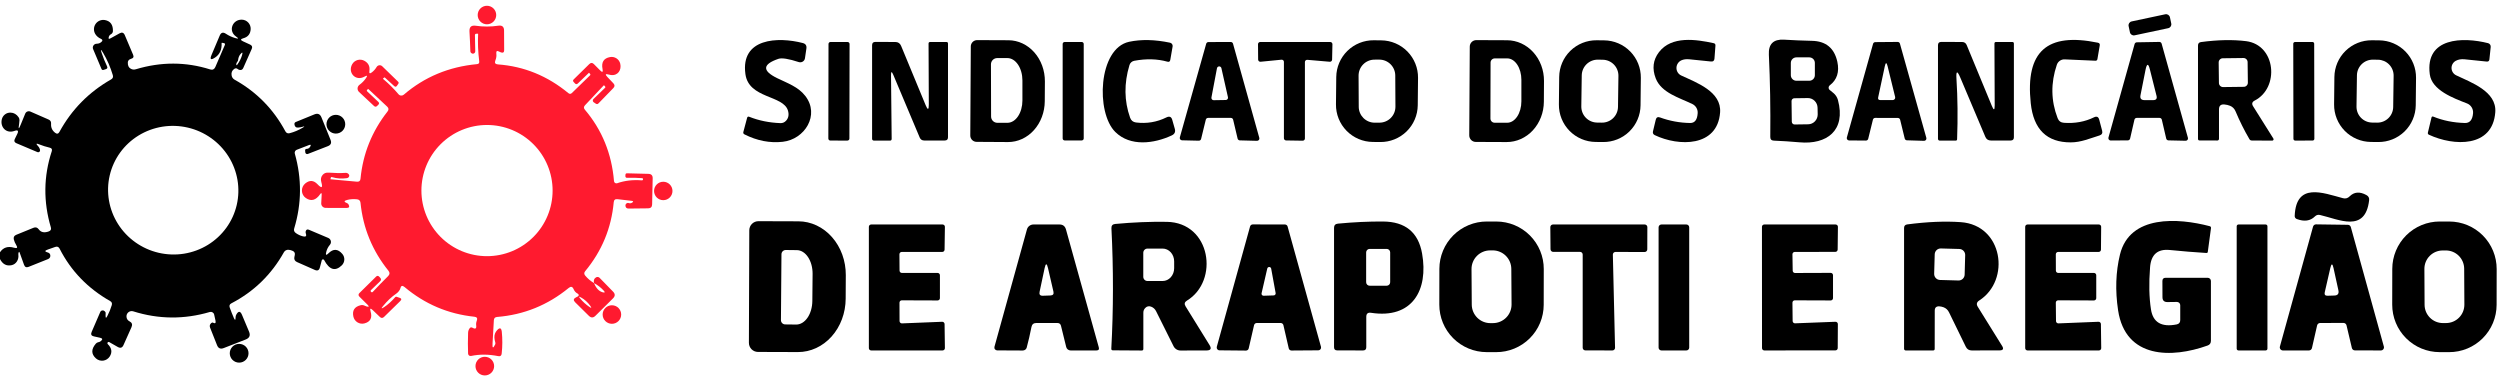 <svg width="387" height="59" viewBox="0 0 387 59" fill="none" xmlns="http://www.w3.org/2000/svg">
<path d="M75.381 3.762C76.173 3.762 76.815 3.12 76.815 2.327C76.815 1.535 76.173 0.893 75.381 0.893C74.588 0.893 73.946 1.535 73.946 2.327C73.946 3.12 74.588 3.762 75.381 3.762Z" fill="#FF1A2F"/>
<path d="M0 40.107V39.048C0.501 38.302 1.227 38.069 2.178 38.348C2.667 38.49 2.775 38.345 2.502 37.912C2.337 37.651 2.217 37.371 2.143 37.075C2.058 36.728 2.18 36.486 2.511 36.35L5.175 35.265C5.505 35.128 5.776 35.202 5.986 35.487C6.334 35.971 6.857 36.082 7.558 35.82C7.854 35.712 7.959 35.507 7.874 35.205C6.695 31.22 6.741 27.292 8.01 23.42C8.113 23.113 8.005 22.925 7.686 22.857C7.128 22.726 6.601 22.561 6.106 22.361C5.588 22.145 5.522 22.239 5.91 22.643C6.063 22.808 6.16 23.005 6.2 23.233C6.209 23.284 6.204 23.337 6.185 23.386C6.166 23.435 6.135 23.478 6.093 23.51C6.052 23.543 6.003 23.563 5.951 23.57C5.899 23.577 5.847 23.569 5.799 23.549L2.528 22.165C2.226 22.034 2.146 21.821 2.289 21.524L2.664 20.756C2.921 20.232 2.775 20.07 2.229 20.269C0.982 20.722 -0.009 19.689 0.282 18.467C0.353 18.163 0.529 17.893 0.778 17.704C1.028 17.515 1.336 17.42 1.648 17.434C2.155 17.451 2.568 17.693 2.886 18.16C2.978 18.297 3.02 18.447 3.015 18.613C3.009 18.795 2.992 18.98 2.963 19.168C2.815 20.033 2.904 20.058 3.228 19.244C3.456 18.675 3.681 18.126 3.903 17.596C3.932 17.522 3.977 17.454 4.033 17.397C4.09 17.34 4.158 17.295 4.233 17.265C4.308 17.234 4.388 17.219 4.469 17.221C4.551 17.222 4.631 17.239 4.705 17.272L7.498 18.493C7.8 18.618 7.936 18.843 7.908 19.168C7.868 19.743 8.079 20.207 8.54 20.559C8.813 20.77 9.032 20.725 9.197 20.423C11.088 16.962 13.755 14.252 17.199 12.293C17.461 12.145 17.549 11.926 17.464 11.636C17.088 10.383 16.584 9.224 15.952 8.16C15.594 7.568 15.528 7.599 15.756 8.254C15.978 8.914 16.251 9.589 16.576 10.278C16.672 10.488 16.61 10.631 16.388 10.705L16.046 10.816C15.887 10.873 15.773 10.821 15.705 10.662L14.415 7.605C14.376 7.514 14.36 7.415 14.368 7.317C14.377 7.218 14.411 7.123 14.466 7.04C14.521 6.957 14.595 6.889 14.684 6.842C14.772 6.794 14.87 6.769 14.97 6.768C15.243 6.768 15.483 6.68 15.688 6.503C15.927 6.298 15.904 6.133 15.619 6.008C15.243 5.843 14.953 5.595 14.748 5.265C14.606 5.027 14.536 4.753 14.545 4.477C14.554 4.2 14.643 3.931 14.8 3.704C14.958 3.476 15.178 3.298 15.433 3.192C15.689 3.086 15.97 3.055 16.243 3.104C17.097 3.264 17.509 3.839 17.481 4.829C17.475 4.924 17.446 5.015 17.395 5.096C17.345 5.177 17.274 5.243 17.191 5.29C17.02 5.382 16.906 5.515 16.849 5.692C16.747 6.011 16.84 6.087 17.131 5.922L18.506 5.162C18.876 4.952 19.146 5.043 19.317 5.436L20.607 8.484C20.743 8.803 20.643 9.008 20.308 9.099C20.222 9.122 20.14 9.156 20.06 9.202C19.981 9.249 19.915 9.315 19.867 9.394C19.819 9.473 19.792 9.562 19.787 9.654C19.764 10.15 19.923 10.483 20.265 10.653C20.504 10.779 20.757 10.801 21.025 10.722C24.936 9.549 28.773 9.557 32.536 10.747C32.907 10.861 33.171 10.739 33.331 10.38L34.8 6.981C34.879 6.799 34.819 6.694 34.62 6.665L34.373 6.623C34.327 6.617 34.304 6.637 34.304 6.682C34.355 7.684 34.017 8.427 33.288 8.911C32.622 9.35 32.446 9.204 32.759 8.476L34.014 5.504C34.213 5.031 34.529 4.937 34.962 5.222C35.417 5.524 35.904 5.749 36.422 5.897C36.946 6.045 36.983 5.962 36.533 5.649C35.278 4.769 35.995 3.002 37.447 3.044C37.632 3.05 37.813 3.092 37.982 3.168C38.15 3.244 38.302 3.353 38.428 3.488C38.554 3.623 38.653 3.781 38.717 3.954C38.782 4.127 38.812 4.312 38.805 4.496C38.771 5.253 38.383 5.732 37.643 5.931C37.216 6.05 37.205 6.204 37.609 6.392L38.719 6.904C39.021 7.047 39.104 7.269 38.967 7.571L37.652 10.534C37.538 10.784 37.347 10.881 37.08 10.824C36.971 10.801 36.878 10.756 36.798 10.688C36.627 10.545 36.451 10.537 36.268 10.662C35.921 10.901 35.782 11.231 35.85 11.653C35.895 11.96 36.055 12.191 36.328 12.344C39.716 14.229 42.332 16.89 44.176 20.329C44.324 20.597 44.546 20.693 44.842 20.619C45.543 20.437 46.212 20.155 46.849 19.774C47.214 19.563 47.194 19.518 46.789 19.637C46.596 19.694 46.391 19.731 46.175 19.748C45.822 19.782 45.622 19.612 45.577 19.236C45.567 19.162 45.583 19.087 45.62 19.024C45.657 18.96 45.714 18.912 45.782 18.886L48.668 17.707C49.186 17.497 49.551 17.65 49.761 18.168L51.17 21.653C51.358 22.119 51.219 22.444 50.752 22.626L47.66 23.83C47.618 23.848 47.572 23.855 47.526 23.852C47.48 23.848 47.435 23.834 47.396 23.809C47.357 23.785 47.324 23.752 47.3 23.713C47.276 23.673 47.262 23.629 47.259 23.583L47.233 23.301C47.222 23.136 47.302 23.05 47.473 23.045C47.717 23.039 47.903 22.919 48.028 22.686C48.176 22.424 48.11 22.347 47.831 22.455L45.927 23.19C45.815 23.233 45.723 23.318 45.67 23.427C45.616 23.535 45.604 23.661 45.637 23.779C46.735 27.662 46.704 31.522 45.543 35.359C45.452 35.649 45.531 35.886 45.782 36.068C46.123 36.313 46.496 36.486 46.901 36.589C47.35 36.703 47.495 36.543 47.336 36.111C47.296 36.002 47.293 35.897 47.327 35.794C47.407 35.538 47.569 35.462 47.814 35.564L50.82 36.836C50.918 36.878 51.004 36.942 51.072 37.023C51.14 37.104 51.188 37.2 51.212 37.303C51.236 37.406 51.236 37.514 51.211 37.616C51.186 37.719 51.137 37.815 51.068 37.895C50.795 38.214 50.607 38.581 50.504 38.997C50.373 39.504 50.493 39.572 50.863 39.202C51.597 38.473 52.306 38.507 52.989 39.304C53.203 39.552 53.315 39.873 53.3 40.201C53.286 40.529 53.147 40.841 52.913 41.072C51.899 42.057 50.985 41.781 50.171 40.244C50.152 40.21 50.123 40.183 50.089 40.166C50.055 40.149 50.016 40.142 49.978 40.147C49.94 40.151 49.904 40.167 49.874 40.192C49.845 40.217 49.823 40.249 49.812 40.286L49.514 41.414C49.406 41.841 49.149 41.966 48.745 41.789L45.978 40.568C45.637 40.414 45.5 40.158 45.568 39.8L45.637 39.467C45.688 39.176 45.583 38.968 45.321 38.843C45.11 38.741 44.888 38.681 44.654 38.664C44.514 38.654 44.374 38.684 44.25 38.75C44.126 38.817 44.023 38.917 43.954 39.04C42.019 42.501 39.306 45.14 35.816 46.956C35.548 47.093 35.463 47.306 35.56 47.596C35.77 48.189 35.981 48.724 36.192 49.202C36.374 49.612 36.465 49.592 36.465 49.142C36.465 48.971 36.508 48.815 36.593 48.672C36.917 48.12 37.205 48.14 37.456 48.732L38.549 51.328C38.799 51.915 38.625 52.325 38.028 52.558L34.629 53.882C34.133 54.075 33.789 53.925 33.596 53.429L32.528 50.739C32.414 50.455 32.471 50.212 32.699 50.013C32.796 49.928 32.889 49.908 32.981 49.953C33.305 50.119 33.433 50.022 33.365 49.663C33.297 49.327 33.225 49.003 33.151 48.69C33.135 48.618 33.104 48.551 33.06 48.493C33.017 48.434 32.962 48.385 32.898 48.348C32.835 48.311 32.765 48.288 32.693 48.279C32.62 48.27 32.547 48.276 32.477 48.297C28.497 49.464 24.546 49.43 20.624 48.194C20.495 48.153 20.359 48.145 20.227 48.171C20.095 48.197 19.971 48.256 19.868 48.343C19.764 48.429 19.683 48.541 19.634 48.667C19.584 48.794 19.566 48.93 19.582 49.065C19.616 49.373 19.77 49.598 20.043 49.74C20.43 49.934 20.535 50.232 20.359 50.637L19.112 53.429C18.924 53.845 18.631 53.939 18.232 53.711L16.9 52.951C16.859 52.932 16.813 52.928 16.77 52.939C16.726 52.95 16.687 52.975 16.66 53.011C16.633 53.047 16.62 53.091 16.621 53.136C16.623 53.181 16.64 53.224 16.67 53.258C17.307 53.879 17.41 54.525 16.977 55.197C16.865 55.368 16.717 55.512 16.544 55.621C16.372 55.73 16.178 55.8 15.976 55.827C15.774 55.853 15.569 55.836 15.374 55.776C15.18 55.716 15.002 55.615 14.851 55.479C14.105 54.807 14.102 54.044 14.842 53.19C14.941 53.074 15.083 52.996 15.243 52.968C15.386 52.945 15.508 52.888 15.611 52.797C15.924 52.547 15.884 52.376 15.491 52.285L14.526 52.071C14.139 51.986 14.025 51.758 14.185 51.388L15.517 48.305C15.602 48.117 15.747 48.035 15.952 48.058C16.1 48.075 16.226 48.169 16.328 48.339C16.345 48.362 16.354 48.389 16.354 48.416L16.345 48.86C16.339 49.259 16.428 49.282 16.61 48.929C16.9 48.376 17.131 47.813 17.302 47.238C17.387 46.959 17.304 46.748 17.054 46.606C13.587 44.636 10.979 41.935 9.232 38.502C9.083 38.206 8.853 38.114 8.54 38.228C8.141 38.376 7.76 38.51 7.395 38.63C6.894 38.8 6.9 38.954 7.413 39.091C7.595 39.142 7.714 39.256 7.771 39.432C7.813 39.562 7.803 39.702 7.745 39.825C7.686 39.949 7.583 40.047 7.455 40.099L4.424 41.311C4.082 41.448 3.849 41.343 3.723 40.995L3.04 39.099C2.983 38.946 2.929 38.949 2.878 39.108C2.838 39.216 2.827 39.324 2.844 39.432C2.891 39.801 2.811 40.171 2.62 40.469C2.429 40.768 2.14 40.974 1.81 41.047C1.025 41.223 0.421 40.91 0 40.107ZM36.721 9.586C36.619 9.694 36.57 9.819 36.576 9.962C36.587 10.127 36.641 10.141 36.738 10.004C37.08 9.526 37.322 9.042 37.464 8.553C37.606 8.069 37.518 8.02 37.199 8.407C37.011 8.647 36.9 8.928 36.866 9.253C36.855 9.38 36.804 9.498 36.721 9.586ZM36.646 31.729C37.244 29.159 36.782 26.453 35.361 24.207C33.94 21.961 31.677 20.358 29.07 19.751C27.779 19.451 26.442 19.404 25.136 19.613C23.83 19.823 22.58 20.284 21.458 20.971C20.335 21.659 19.363 22.558 18.595 23.619C17.827 24.68 17.28 25.881 16.984 27.153C16.386 29.723 16.848 32.429 18.269 34.675C19.689 36.921 21.953 38.524 24.56 39.131C25.851 39.431 27.188 39.478 28.494 39.269C29.8 39.059 31.05 38.598 32.172 37.91C33.294 37.223 34.267 36.323 35.035 35.263C35.803 34.202 36.35 33.001 36.646 31.729Z" fill="black"/>
<path d="M91.956 43.822C92.275 44.619 92.722 45.094 93.297 45.248C93.644 45.339 93.696 45.251 93.451 44.983C93.018 44.517 92.52 44.129 91.956 43.822C91.854 43.412 91.959 43.116 92.272 42.934C92.358 42.885 92.457 42.865 92.555 42.878C92.652 42.89 92.742 42.934 92.81 43.002L94.894 45.137C95.247 45.49 95.247 45.84 94.894 46.188L92.161 48.895C91.831 49.219 91.498 49.219 91.162 48.895L89.027 46.785C88.725 46.483 88.765 46.236 89.147 46.042L89.463 45.88C89.499 45.862 89.53 45.835 89.552 45.8C89.573 45.766 89.585 45.725 89.585 45.684C89.585 45.643 89.573 45.602 89.552 45.565C89.53 45.529 89.499 45.499 89.463 45.479C89.15 45.319 88.928 45.083 88.797 44.77C88.626 44.36 88.373 44.294 88.037 44.574C84.791 47.232 81.097 48.73 76.952 49.065C76.633 49.088 76.465 49.259 76.448 49.578C76.385 50.745 76.317 51.958 76.243 53.216C76.203 53.927 76.34 53.962 76.653 53.318C76.699 53.221 76.704 53.116 76.67 53.002C76.591 52.746 76.545 52.498 76.534 52.259C76.516 51.815 76.653 51.437 76.944 51.123C77.365 50.662 77.61 50.742 77.678 51.363C77.792 52.478 77.786 53.603 77.661 54.736C77.627 55.066 77.447 55.197 77.123 55.129C75.654 54.833 74.253 54.824 72.921 55.103C72.867 55.114 72.811 55.113 72.757 55.101C72.703 55.088 72.652 55.064 72.608 55.03C72.564 54.996 72.528 54.953 72.503 54.903C72.477 54.854 72.463 54.8 72.46 54.744C72.42 53.725 72.42 52.655 72.46 51.533C72.466 51.277 72.54 51.047 72.682 50.842C72.802 50.665 72.958 50.631 73.152 50.739C73.59 50.99 73.778 50.867 73.715 50.372C73.681 50.127 73.713 49.885 73.809 49.646C73.952 49.276 73.826 49.071 73.434 49.031C69.363 48.604 65.762 47.073 62.631 44.437C62.283 44.141 62.062 44.218 61.965 44.667C61.953 44.719 61.933 44.77 61.905 44.821C61.763 45.083 61.575 45.294 61.341 45.453C60.618 45.948 59.935 46.592 59.292 47.383C58.973 47.77 59.024 47.827 59.446 47.554C60.038 47.167 60.618 46.646 61.188 45.991C61.21 45.964 61.241 45.944 61.276 45.934C61.311 45.925 61.349 45.927 61.384 45.94L61.845 46.094C62.158 46.196 62.198 46.364 61.965 46.597L59.462 49.048C59.24 49.27 59.019 49.273 58.796 49.057L57.712 48.015C57.342 47.656 57.228 47.725 57.37 48.22C57.655 49.211 57.333 49.825 56.405 50.065C56.225 50.11 56.038 50.119 55.854 50.091C55.67 50.063 55.494 49.999 55.336 49.902C55.178 49.805 55.04 49.677 54.932 49.526C54.824 49.375 54.747 49.204 54.706 49.023C54.495 48.083 54.86 47.494 55.799 47.255C56.024 47.195 56.265 47.222 56.474 47.332C56.57 47.383 56.67 47.423 56.773 47.451C57.12 47.531 57.168 47.446 56.918 47.195L55.645 45.931C55.452 45.738 55.452 45.547 55.645 45.359L58.216 42.823C58.375 42.663 58.535 42.663 58.694 42.823L58.848 42.985C59.035 43.179 59.03 43.367 58.831 43.549C58.352 43.993 57.886 44.445 57.43 44.907C57.345 44.998 57.347 45.086 57.439 45.171V45.18C57.535 45.277 57.629 45.274 57.72 45.171C58.478 44.357 59.266 43.546 60.086 42.737C60.348 42.475 60.365 42.202 60.137 41.918C57.649 38.832 56.206 35.325 55.807 31.397C55.773 31.066 55.591 30.884 55.261 30.85C54.72 30.793 54.211 30.827 53.732 30.953C53.226 31.089 53.217 31.251 53.707 31.439C53.826 31.485 53.914 31.564 53.971 31.678C54.142 32.02 54.037 32.191 53.656 32.191L50.419 32.182C50.324 32.182 50.231 32.163 50.144 32.126C50.057 32.089 49.979 32.035 49.914 31.967C49.849 31.899 49.799 31.819 49.767 31.731C49.735 31.643 49.721 31.55 49.727 31.456L49.795 30.141C49.807 29.84 49.727 29.814 49.556 30.064C48.896 31.009 48.162 31.209 47.353 30.662C47.171 30.54 47.02 30.376 46.913 30.185C46.806 29.994 46.745 29.779 46.735 29.56C46.725 29.34 46.766 29.121 46.856 28.919C46.945 28.718 47.081 28.54 47.251 28.399C47.917 27.853 48.549 27.892 49.147 28.519C49.807 29.213 50.003 29.099 49.736 28.177C49.611 27.739 49.687 27.363 49.966 27.05C50.194 26.799 50.499 26.691 50.88 26.725C51.825 26.799 52.699 26.811 53.502 26.759C53.701 26.748 53.866 26.825 53.997 26.99C54.071 27.081 54.088 27.184 54.048 27.297C53.98 27.463 53.858 27.556 53.681 27.579C52.907 27.693 52.141 27.639 51.384 27.417C51.287 27.389 51.227 27.423 51.205 27.52L51.153 27.75C51.153 27.756 51.182 27.759 51.239 27.759L55.261 28.126C55.597 28.154 55.779 28.001 55.807 27.665C56.178 23.805 57.572 20.335 59.992 17.255C60.203 16.987 60.183 16.737 59.932 16.503L57.063 13.822C57.006 13.771 56.975 13.751 56.969 13.762L56.815 13.941C56.758 14.01 56.761 14.072 56.824 14.129L58.566 15.777C58.714 15.92 58.714 16.065 58.566 16.213L58.386 16.392C58.227 16.557 58.062 16.56 57.891 16.401L55.577 14.232C55.5 14.159 55.44 14.071 55.401 13.973C55.363 13.875 55.346 13.77 55.352 13.665C55.359 13.56 55.389 13.457 55.439 13.365C55.49 13.272 55.56 13.192 55.645 13.13C56.038 12.845 56.374 12.501 56.653 12.097C56.92 11.704 56.846 11.624 56.431 11.858C55.039 12.643 53.792 11.234 54.518 9.945C54.608 9.785 54.729 9.644 54.874 9.531C55.019 9.418 55.186 9.335 55.364 9.286C55.541 9.238 55.727 9.225 55.91 9.249C56.094 9.272 56.27 9.332 56.431 9.424C57.034 9.765 57.285 10.283 57.182 10.978C57.12 11.371 57.248 11.445 57.567 11.2C57.863 10.972 58.108 10.696 58.301 10.372C58.344 10.299 58.403 10.236 58.474 10.19C58.545 10.143 58.625 10.113 58.709 10.102C58.794 10.092 58.879 10.1 58.959 10.128C59.039 10.155 59.112 10.201 59.172 10.261L61.623 12.643C61.731 12.746 61.74 12.86 61.649 12.985L61.444 13.284C61.324 13.454 61.185 13.469 61.025 13.326L59.582 12.011C59.548 11.977 59.511 11.974 59.471 12.003L59.3 12.156C59.296 12.159 59.292 12.163 59.29 12.167C59.287 12.172 59.286 12.177 59.286 12.183C59.286 12.189 59.287 12.195 59.29 12.201C59.292 12.206 59.296 12.212 59.3 12.216C60.177 12.951 60.974 13.742 61.691 14.59C61.74 14.649 61.8 14.696 61.867 14.731C61.934 14.766 62.007 14.788 62.083 14.794C62.158 14.8 62.234 14.792 62.306 14.768C62.378 14.745 62.445 14.708 62.503 14.659C65.708 11.909 69.488 10.332 73.844 9.928C74.105 9.905 74.219 9.762 74.185 9.501C74.003 8.043 73.946 6.631 74.014 5.265C74.014 5.258 74.013 5.251 74.01 5.245C74.008 5.239 74.004 5.233 73.999 5.229C73.995 5.224 73.989 5.22 73.983 5.218C73.977 5.215 73.97 5.214 73.963 5.214L73.741 5.222C73.593 5.228 73.519 5.305 73.519 5.453L73.57 7.929C73.572 7.993 73.557 8.056 73.528 8.112C73.499 8.168 73.456 8.216 73.403 8.25C73.351 8.284 73.29 8.304 73.228 8.308C73.166 8.312 73.105 8.299 73.049 8.271C72.89 8.191 72.81 8.072 72.81 7.912C72.782 6.939 72.736 5.925 72.674 4.872C72.634 4.183 72.955 3.887 73.639 3.984C74.794 4.155 75.964 4.152 77.148 3.975C77.735 3.89 78.028 4.143 78.028 4.735L78.045 7.758C78.045 8.1 77.883 8.22 77.558 8.117C77.462 8.083 77.37 8.043 77.285 7.998C76.938 7.798 76.787 7.898 76.832 8.296C76.878 8.655 76.83 9.002 76.687 9.338C76.528 9.731 76.659 9.942 77.08 9.97C81.117 10.266 84.752 11.749 87.985 14.419C88.173 14.573 88.355 14.565 88.532 14.394L91.341 11.661C91.356 11.647 91.368 11.63 91.377 11.611C91.385 11.591 91.389 11.571 91.389 11.55C91.389 11.529 91.385 11.509 91.377 11.49C91.368 11.471 91.356 11.454 91.341 11.439L91.179 11.26C91.179 11.254 91.162 11.268 91.128 11.303L89.454 12.916C89.295 13.07 89.141 13.065 88.993 12.899L88.797 12.686C88.671 12.555 88.674 12.424 88.805 12.293L91.222 9.919C91.461 9.68 91.7 9.683 91.939 9.928L92.887 10.884C93.246 11.254 93.374 11.186 93.272 10.679C93.067 9.637 93.451 9.022 94.424 8.835C94.77 8.769 95.128 8.838 95.423 9.027C95.719 9.216 95.93 9.511 96.013 9.851C96.252 10.841 95.637 11.755 94.561 11.61C94.453 11.593 94.345 11.57 94.237 11.542C93.718 11.394 93.644 11.516 94.014 11.909L94.954 12.899C95.187 13.15 95.184 13.395 94.945 13.634L92.657 15.991C92.526 16.133 92.38 16.15 92.221 16.042L91.905 15.829C91.866 15.803 91.833 15.768 91.809 15.728C91.785 15.687 91.77 15.642 91.766 15.594C91.762 15.547 91.769 15.499 91.785 15.454C91.802 15.409 91.828 15.367 91.862 15.333L93.673 13.583C93.73 13.526 93.733 13.466 93.681 13.403L93.528 13.224C93.505 13.201 93.479 13.201 93.451 13.224L90.556 16.298C90.345 16.52 90.34 16.748 90.539 16.982C93.192 20.107 94.695 23.793 95.048 28.041C95.051 28.097 95.068 28.152 95.096 28.201C95.124 28.25 95.163 28.292 95.211 28.323C95.258 28.355 95.311 28.375 95.368 28.382C95.424 28.389 95.481 28.384 95.535 28.365C96.707 27.955 97.98 27.807 99.352 27.921C99.466 27.927 99.528 27.872 99.54 27.759V27.75C99.545 27.648 99.497 27.591 99.394 27.579C98.626 27.517 97.846 27.5 97.055 27.528C97.02 27.53 96.986 27.524 96.954 27.51C96.922 27.496 96.894 27.475 96.87 27.448C96.847 27.422 96.829 27.39 96.818 27.355C96.807 27.32 96.803 27.283 96.807 27.246L96.824 27.033C96.841 26.89 96.924 26.822 97.072 26.828L100.377 26.913C100.826 26.925 101.046 27.155 101.034 27.605L100.949 31.636C100.943 32.04 100.738 32.245 100.334 32.251L97.311 32.285C96.992 32.285 96.827 32.125 96.816 31.806C96.816 31.681 96.867 31.579 96.969 31.499C97.083 31.414 97.208 31.394 97.345 31.439C97.516 31.496 97.681 31.476 97.84 31.38C98.085 31.22 98.065 31.123 97.781 31.089L95.586 30.833C95.233 30.787 95.039 30.944 95.005 31.303C94.641 35.305 93.166 38.866 90.582 41.986C90.399 42.208 90.399 42.43 90.582 42.652C90.969 43.119 91.427 43.509 91.956 43.822ZM85.543 29.501C85.543 28.167 85.28 26.847 84.77 25.615C84.26 24.383 83.512 23.264 82.569 22.321C81.626 21.378 80.507 20.63 79.275 20.12C78.043 19.61 76.723 19.347 75.389 19.347C72.696 19.347 70.114 20.417 68.209 22.321C66.305 24.225 65.235 26.808 65.235 29.501C65.235 32.194 66.305 34.776 68.209 36.681C70.114 38.585 72.696 39.655 75.389 39.655C76.723 39.655 78.043 39.392 79.275 38.882C80.507 38.371 81.626 37.623 82.569 36.681C83.512 35.738 84.26 34.618 84.77 33.386C85.28 32.154 85.543 30.834 85.543 29.501ZM89.804 46.205C90.231 46.711 90.701 47.141 91.213 47.494C91.578 47.75 91.629 47.696 91.367 47.332C90.974 46.785 90.496 46.355 89.933 46.042C89.597 45.854 89.554 45.908 89.804 46.205Z" fill="#FF1A2F"/>
<path d="M51.99 20.679C52.792 20.679 53.442 20.029 53.442 19.227C53.442 18.426 52.792 17.776 51.99 17.776C51.188 17.776 50.538 18.426 50.538 19.227C50.538 20.029 51.188 20.679 51.99 20.679Z" fill="black"/>
<path d="M102.674 30.987C103.461 30.987 104.1 30.348 104.1 29.56C104.1 28.773 103.461 28.134 102.674 28.134C101.886 28.134 101.248 28.773 101.248 29.56C101.248 30.348 101.886 30.987 102.674 30.987Z" fill="#FF1A2F"/>
<path d="M94.723 50.124C95.516 50.124 96.158 49.482 96.158 48.69C96.158 47.898 95.516 47.255 94.723 47.255C93.931 47.255 93.289 47.898 93.289 48.69C93.289 49.482 93.931 50.124 94.723 50.124Z" fill="#FF1A2F"/>
<path d="M37.02 56.136C37.822 56.136 38.472 55.486 38.472 54.685C38.472 53.883 37.822 53.233 37.02 53.233C36.218 53.233 35.568 53.883 35.568 54.685C35.568 55.486 36.218 56.136 37.02 56.136Z" fill="black"/>
<path d="M75.047 58.118C75.844 58.118 76.491 57.471 76.491 56.674C76.491 55.877 75.844 55.231 75.047 55.231C74.25 55.231 73.604 55.877 73.604 56.674C73.604 57.471 74.25 58.118 75.047 58.118Z" fill="#FF1A2F"/>
<path d="M335.183 2.211L329.979 3.317C329.65 3.387 329.44 3.711 329.51 4.041L329.713 4.999C329.783 5.329 330.107 5.539 330.437 5.469L335.641 4.363C335.97 4.293 336.181 3.969 336.11 3.639L335.907 2.681C335.837 2.351 335.513 2.141 335.183 2.211Z" fill="black"/>
<path d="M120.49 9.11C118.023 9.957 117.963 10.953 120.31 12.1C121.89 12.87 123.57 13.44 124.65 14.84C126.96 17.8 124.57 21.58 121.16 21.95C119.167 22.17 117.193 21.787 115.24 20.8C115.087 20.72 115.03 20.597 115.07 20.43L115.65 18.25C115.703 18.063 115.817 18.007 115.99 18.08C117.463 18.667 119.067 18.993 120.8 19.06C121.147 19.073 121.44 18.95 121.68 18.69C122.06 18.277 122.16 17.757 121.98 17.13C121.27 14.7 115.91 15.3 115.39 11.47C114.62 5.87 120.44 5.67 124.27 6.66C124.71 6.773 124.897 7.057 124.83 7.51L124.61 9.01C124.595 9.117 124.557 9.219 124.498 9.309C124.439 9.4 124.361 9.476 124.27 9.533C124.178 9.59 124.075 9.627 123.968 9.64C123.861 9.653 123.753 9.643 123.65 9.61C122.083 9.097 121.03 8.93 120.49 9.11Z" fill="black"/>
<path d="M150.28 7.18C150.283 6.922 150.387 6.675 150.57 6.493C150.754 6.312 151.002 6.21 151.26 6.21L156.12 6.23C156.864 6.233 157.599 6.401 158.285 6.724C158.97 7.046 159.592 7.517 160.115 8.11C160.638 8.702 161.051 9.405 161.332 10.177C161.612 10.949 161.754 11.776 161.75 12.61L161.73 15.67C161.721 17.353 161.117 18.965 160.05 20.15C158.983 21.335 157.54 21.997 156.04 21.99L151.18 21.96C150.92 21.96 150.671 21.857 150.487 21.673C150.303 21.489 150.2 21.24 150.2 20.98L150.28 7.18ZM153.4 9.96L153.42 18.04C153.42 18.297 153.522 18.544 153.704 18.726C153.886 18.908 154.133 19.01 154.39 19.01H155.96C156.574 19.007 157.162 18.643 157.595 17.996C158.028 17.349 158.271 16.473 158.27 15.56V12.44C158.27 11.986 158.209 11.537 158.091 11.117C157.974 10.698 157.802 10.317 157.586 9.997C157.369 9.676 157.113 9.422 156.83 9.25C156.548 9.077 156.245 8.989 155.94 8.99H154.37C154.113 8.99 153.866 9.092 153.684 9.274C153.502 9.456 153.4 9.703 153.4 9.96Z" fill="black"/>
<path d="M174.84 10.08C173.987 12.913 174.02 15.627 174.94 18.22C175.093 18.653 175.397 18.9 175.85 18.96C177.517 19.167 179.09 18.903 180.57 18.17C181.037 17.943 181.337 18.077 181.47 18.57L181.86 19.94C181.993 20.413 181.837 20.753 181.39 20.96C178.65 22.24 174.98 22.73 172.65 20.43C169.61 17.44 169.99 7.51 174.78 6.47C176.66 6.07 178.773 6.117 181.12 6.61C181.251 6.637 181.366 6.713 181.44 6.824C181.515 6.934 181.544 7.069 181.52 7.2L181.16 9.27C181.113 9.53 180.967 9.623 180.72 9.55C179.16 9.11 177.447 9.063 175.58 9.41C175.405 9.443 175.243 9.524 175.113 9.642C174.982 9.76 174.888 9.912 174.84 10.08Z" fill="black"/>
<path d="M219.468 16.296C219.452 17.821 218.83 19.277 217.741 20.344C216.651 21.411 215.183 22.002 213.658 21.986L212.498 21.974C211.743 21.966 210.996 21.809 210.302 21.513C209.607 21.217 208.978 20.786 208.45 20.247C207.921 19.707 207.504 19.069 207.223 18.369C206.941 17.668 206.8 16.919 206.808 16.164L206.853 11.924C206.869 10.399 207.49 8.943 208.579 7.876C209.669 6.809 211.138 6.218 212.662 6.234L213.822 6.247C214.578 6.254 215.324 6.411 216.018 6.707C216.713 7.003 217.342 7.434 217.87 7.973C218.399 8.513 218.816 9.151 219.097 9.852C219.379 10.552 219.52 11.301 219.512 12.056L219.468 16.296ZM215.987 11.685C215.986 11.361 215.92 11.04 215.794 10.741C215.669 10.442 215.485 10.171 215.255 9.942C215.024 9.714 214.751 9.534 214.451 9.411C214.15 9.289 213.829 9.226 213.504 9.228L212.765 9.232C212.44 9.234 212.119 9.299 211.82 9.425C211.521 9.551 211.25 9.734 211.022 9.965C210.794 10.195 210.613 10.468 210.491 10.769C210.368 11.069 210.306 11.391 210.307 11.715L210.333 16.535C210.334 16.859 210.4 17.18 210.526 17.479C210.651 17.778 210.835 18.049 211.065 18.278C211.296 18.506 211.569 18.686 211.869 18.809C212.17 18.931 212.491 18.994 212.816 18.992L213.556 18.988C213.88 18.986 214.201 18.921 214.5 18.795C214.799 18.669 215.07 18.486 215.298 18.256C215.527 18.025 215.707 17.752 215.83 17.451C215.952 17.151 216.014 16.829 216.013 16.505L215.987 11.685Z" fill="black"/>
<path d="M227.52 7.21C227.523 6.944 227.63 6.689 227.819 6.502C228.008 6.315 228.264 6.21 228.53 6.21L233.3 6.23C234.054 6.233 234.8 6.399 235.495 6.718C236.19 7.036 236.821 7.501 237.351 8.087C237.881 8.672 238.301 9.365 238.585 10.127C238.87 10.89 239.014 11.706 239.01 12.53L238.99 15.75C238.981 17.412 238.369 19.003 237.287 20.174C236.205 21.344 234.742 21.997 233.22 21.99L228.45 21.97C228.317 21.97 228.184 21.944 228.061 21.892C227.938 21.841 227.826 21.765 227.732 21.671C227.638 21.576 227.564 21.463 227.514 21.34C227.464 21.216 227.439 21.083 227.44 20.95L227.52 7.21ZM230.74 9.69L230.72 18.35C230.72 18.522 230.788 18.688 230.91 18.81C231.032 18.931 231.198 19 231.37 19H233.31C233.598 19.001 233.884 18.917 234.15 18.751C234.417 18.585 234.66 18.342 234.864 18.034C235.068 17.727 235.231 17.361 235.341 16.959C235.452 16.557 235.51 16.125 235.51 15.69V12.35C235.511 11.474 235.282 10.633 234.873 10.013C234.465 9.393 233.91 9.043 233.33 9.04H231.39C231.218 9.04 231.052 9.108 230.93 9.23C230.808 9.352 230.74 9.518 230.74 9.69Z" fill="black"/>
<path d="M253.957 16.306C253.941 17.828 253.321 19.282 252.234 20.347C251.146 21.412 249.68 22.002 248.158 21.986L246.998 21.974C246.244 21.966 245.499 21.809 244.806 21.514C244.112 21.218 243.484 20.788 242.957 20.25C242.429 19.711 242.013 19.074 241.732 18.375C241.451 17.675 241.31 16.927 241.318 16.174L241.363 11.914C241.379 10.392 241.999 8.938 243.086 7.873C244.174 6.808 245.64 6.219 247.162 6.234L248.322 6.247C249.076 6.254 249.821 6.411 250.514 6.706C251.208 7.002 251.836 7.432 252.363 7.97C252.891 8.509 253.307 9.146 253.588 9.845C253.869 10.545 254.01 11.293 254.002 12.046L253.957 16.306ZM250.533 11.75C250.542 11.095 250.291 10.463 249.834 9.993C249.378 9.524 248.753 9.255 248.098 9.246L247.358 9.235C246.703 9.226 246.071 9.478 245.601 9.934C245.132 10.391 244.863 11.016 244.854 11.671L244.787 16.47C244.778 17.125 245.029 17.757 245.486 18.227C245.942 18.696 246.567 18.965 247.222 18.974L247.962 18.985C248.617 18.994 249.249 18.742 249.718 18.286C250.188 17.829 250.457 17.204 250.466 16.549L250.533 11.75Z" fill="black"/>
<path d="M262.8 17.51C262.818 17.223 262.751 16.937 262.607 16.688C262.462 16.439 262.248 16.238 261.99 16.11C260.01 15.14 257.19 14.39 256.31 12.14C255.723 10.627 255.89 9.27 256.81 8.07C258.76 5.52 262.55 6.09 265.26 6.68C265.473 6.72 265.57 6.85 265.55 7.07L265.4 9.07C265.373 9.41 265.19 9.56 264.85 9.52C263.777 9.413 262.667 9.3 261.52 9.18C261.033 9.127 260.61 9.183 260.25 9.35C260.029 9.458 259.843 9.626 259.713 9.834C259.582 10.043 259.514 10.284 259.515 10.529C259.516 10.774 259.587 11.013 259.718 11.219C259.85 11.424 260.038 11.588 260.26 11.69C262.64 12.8 266.52 14.18 266.27 17.42C265.86 22.77 259.88 22.7 256.16 20.92C255.913 20.8 255.82 20.603 255.88 20.33L256.31 18.54C256.397 18.173 256.617 18.053 256.97 18.18C258.463 18.727 260.02 19.013 261.64 19.04C262.353 19.047 262.74 18.537 262.8 17.51Z" fill="black"/>
<path d="M283.24 13.93L283.8 14.39C284.145 14.67 284.393 15.047 284.51 15.47C285.79 20.23 282.77 22.41 278.56 22.03C277.193 21.91 275.87 21.823 274.59 21.77C274.217 21.757 274.033 21.563 274.04 21.19C274.087 16.783 274.013 12.54 273.82 8.46C273.74 6.82 274.52 6.047 276.16 6.14C277.573 6.227 279.01 6.287 280.47 6.32C282.637 6.36 283.953 7.44 284.42 9.56C284.76 11.133 284.37 12.35 283.25 13.21C283.195 13.252 283.151 13.307 283.12 13.368C283.089 13.43 283.072 13.498 283.071 13.568C283.07 13.637 283.085 13.705 283.114 13.768C283.143 13.831 283.186 13.886 283.24 13.93ZM280.94 9.74C280.94 9.512 280.849 9.293 280.688 9.132C280.527 8.971 280.308 8.88 280.08 8.88H278.08C277.852 8.88 277.633 8.971 277.472 9.132C277.311 9.293 277.22 9.512 277.22 9.74V11.64C277.22 11.868 277.311 12.087 277.472 12.248C277.633 12.409 277.852 12.5 278.08 12.5H280.08C280.308 12.5 280.527 12.409 280.688 12.248C280.849 12.087 280.94 11.868 280.94 11.64V9.74ZM277.33 15.65L277.37 18.85C277.371 18.907 277.384 18.962 277.407 19.014C277.429 19.066 277.462 19.112 277.503 19.151C277.544 19.19 277.592 19.221 277.645 19.241C277.697 19.262 277.754 19.271 277.81 19.27L279.91 19.24C280.106 19.238 280.299 19.195 280.479 19.116C280.659 19.037 280.821 18.922 280.958 18.778C281.095 18.634 281.202 18.464 281.274 18.277C281.347 18.091 281.383 17.891 281.38 17.69L281.36 16.69C281.355 16.284 281.192 15.897 280.909 15.614C280.626 15.331 280.245 15.175 279.85 15.18L277.75 15.21C277.694 15.211 277.638 15.224 277.586 15.247C277.535 15.27 277.488 15.302 277.449 15.343C277.41 15.384 277.379 15.432 277.359 15.485C277.339 15.537 277.329 15.594 277.33 15.65Z" fill="black"/>
<path d="M319.51 19.01C321.203 19.13 322.75 18.847 324.15 18.16C324.57 17.953 324.84 18.077 324.96 18.53L325.41 20.23C325.51 20.603 325.373 20.85 325 20.97C323.53 21.42 322.14 22.04 320.56 22.04C316.853 22.053 314.787 20.033 314.36 15.98C313.51 7.93 316.89 4.99 324.75 6.61C324.99 6.663 325.087 6.807 325.04 7.04L324.68 9.15C324.647 9.323 324.54 9.407 324.36 9.4L319.61 9.19C319.347 9.178 319.087 9.253 318.869 9.403C318.651 9.552 318.486 9.769 318.4 10.02C317.44 12.84 317.48 15.597 318.52 18.29C318.693 18.743 319.023 18.983 319.51 19.01Z" fill="black"/>
<path d="M343.5 16.93V21.5C343.5 21.566 343.474 21.63 343.427 21.677C343.38 21.724 343.316 21.75 343.25 21.75L340.49 21.74C340.33 21.74 340.25 21.657 340.25 21.49V7.05C340.25 6.73 340.407 6.55 340.72 6.51C343.313 6.163 345.637 6.117 347.69 6.37C352.32 6.95 352.9 13.59 349.02 15.57C348.62 15.777 348.54 16.07 348.78 16.45L351.92 21.45C351.939 21.481 351.95 21.517 351.951 21.553C351.952 21.59 351.944 21.626 351.927 21.659C351.91 21.691 351.884 21.718 351.853 21.738C351.822 21.757 351.787 21.768 351.75 21.77L348.58 21.75C348.413 21.75 348.29 21.68 348.21 21.54C347.423 20.2 346.707 18.763 346.06 17.23C345.887 16.823 345.607 16.54 345.22 16.38C344.94 16.267 344.643 16.197 344.33 16.17C343.777 16.123 343.5 16.377 343.5 16.93ZM347.93 9.613C347.929 9.529 347.912 9.446 347.879 9.368C347.846 9.291 347.798 9.221 347.737 9.162C347.677 9.104 347.606 9.057 347.528 9.026C347.45 8.995 347.367 8.979 347.283 8.981L344.083 9.02C343.999 9.021 343.916 9.038 343.839 9.071C343.761 9.104 343.691 9.152 343.633 9.213C343.574 9.273 343.528 9.344 343.496 9.422C343.465 9.5 343.45 9.583 343.451 9.667L343.49 12.847C343.491 12.931 343.508 13.014 343.541 13.091C343.574 13.169 343.622 13.239 343.683 13.297C343.743 13.356 343.814 13.402 343.892 13.434C343.97 13.465 344.053 13.48 344.137 13.479L347.337 13.44C347.421 13.439 347.504 13.422 347.581 13.389C347.659 13.355 347.729 13.307 347.787 13.247C347.846 13.187 347.892 13.116 347.924 13.038C347.955 12.96 347.97 12.877 347.969 12.792L347.93 9.613Z" fill="black"/>
<path d="M373.958 16.296C373.942 17.821 373.321 19.277 372.231 20.344C371.141 21.411 369.673 22.001 368.148 21.985L367.008 21.974C366.253 21.966 365.506 21.809 364.812 21.513C364.117 21.217 363.488 20.786 362.96 20.247C362.431 19.707 362.014 19.069 361.733 18.369C361.451 17.668 361.31 16.919 361.318 16.164L361.363 11.924C361.379 10.399 362 8.943 363.089 7.876C364.179 6.809 365.648 6.218 367.172 6.234L368.312 6.246C369.068 6.254 369.814 6.411 370.508 6.707C371.203 7.003 371.832 7.433 372.36 7.973C372.889 8.512 373.306 9.151 373.587 9.851C373.869 10.552 374.01 11.301 374.002 12.056L373.958 16.296ZM370.534 11.73C370.543 11.08 370.293 10.453 369.84 9.988C369.387 9.522 368.768 9.255 368.118 9.246L367.338 9.235C366.688 9.226 366.062 9.475 365.596 9.928C365.13 10.381 364.863 11.001 364.854 11.65L364.787 16.49C364.777 17.14 365.027 17.767 365.48 18.232C365.933 18.698 366.552 18.965 367.202 18.974L367.982 18.985C368.632 18.994 369.258 18.745 369.724 18.292C370.19 17.839 370.457 17.219 370.466 16.569L370.534 11.73Z" fill="black"/>
<path d="M382.83 17.52C382.857 17.199 382.779 16.879 382.61 16.607C382.441 16.335 382.188 16.125 381.89 16.01C379.83 15.21 376.45 13.98 376.13 11.5C375.38 5.77 381.26 5.7 385.15 6.68C385.278 6.713 385.389 6.79 385.465 6.899C385.54 7.007 385.574 7.139 385.56 7.27L385.36 9.19C385.333 9.443 385.19 9.557 384.93 9.53C383.837 9.417 382.703 9.3 381.53 9.18C381.003 9.127 380.547 9.203 380.16 9.41C379.954 9.52 379.784 9.686 379.666 9.888C379.549 10.09 379.491 10.32 379.497 10.553C379.503 10.787 379.574 11.014 379.702 11.209C379.829 11.405 380.009 11.561 380.22 11.66C382.51 12.76 386.51 14.14 386.27 17.37C385.86 22.89 379.84 22.64 376.01 20.86C375.857 20.793 375.8 20.677 375.84 20.51L376.39 18.21C376.43 18.043 376.53 17.993 376.69 18.06C378.183 18.667 379.81 18.993 381.57 19.04C382.323 19.06 382.743 18.553 382.83 17.52Z" fill="black"/>
<path d="M131.203 6.502L128.563 6.498C128.392 6.497 128.253 6.636 128.253 6.807L128.227 21.447C128.227 21.618 128.366 21.757 128.537 21.758L131.177 21.762C131.348 21.762 131.487 21.624 131.487 21.453L131.513 6.813C131.513 6.642 131.375 6.503 131.203 6.502Z" fill="black"/>
<path d="M137.93 11.66L138.03 21.49C138.03 21.677 137.94 21.77 137.76 21.77L135.25 21.76C135.183 21.757 135.119 21.729 135.073 21.68C135.026 21.632 135 21.567 135 21.5V7C135 6.66 135.167 6.49 135.5 6.49L138.59 6.5C139.023 6.5 139.323 6.7 139.49 7.1L143.29 16.28C143.617 17.073 143.78 17.04 143.78 16.18L143.74 6.75C143.74 6.583 143.827 6.5 144 6.5H146.5C146.667 6.5 146.75 6.583 146.75 6.75V21.25C146.75 21.583 146.583 21.75 146.25 21.75H143.07C142.737 21.75 142.503 21.597 142.37 21.29L138.28 11.58C138.04 11.013 137.923 11.04 137.93 11.66Z" fill="black"/>
<path d="M167.45 6.5H164.81C164.639 6.5 164.5 6.639 164.5 6.81V21.43C164.5 21.601 164.639 21.74 164.81 21.74H167.45C167.621 21.74 167.76 21.601 167.76 21.43V6.81C167.76 6.639 167.621 6.5 167.45 6.5Z" fill="black"/>
<path d="M186.66 18.52L185.93 21.51C185.91 21.589 185.863 21.659 185.797 21.708C185.732 21.757 185.652 21.783 185.57 21.78L182.97 21.72C182.916 21.718 182.862 21.703 182.814 21.677C182.766 21.651 182.725 21.614 182.693 21.57C182.661 21.526 182.64 21.475 182.631 21.421C182.622 21.367 182.625 21.312 182.64 21.26L186.72 6.77C186.741 6.696 186.786 6.631 186.847 6.584C186.908 6.537 186.983 6.511 187.06 6.51L190.53 6.5C190.607 6.501 190.682 6.527 190.743 6.574C190.804 6.621 190.849 6.686 190.87 6.76L194.94 21.34C194.956 21.395 194.959 21.453 194.948 21.509C194.937 21.565 194.913 21.617 194.878 21.662C194.843 21.707 194.797 21.743 194.745 21.767C194.694 21.791 194.637 21.802 194.58 21.8L191.92 21.73C191.84 21.728 191.764 21.699 191.702 21.648C191.641 21.597 191.598 21.528 191.58 21.45L190.89 18.53C190.872 18.451 190.827 18.38 190.764 18.329C190.7 18.278 190.621 18.25 190.54 18.25H187.01C186.93 18.25 186.852 18.276 186.789 18.325C186.725 18.374 186.68 18.442 186.66 18.52ZM189.07 10.54C189.05 10.464 189.006 10.397 188.943 10.35C188.881 10.302 188.804 10.277 188.726 10.278C188.648 10.279 188.572 10.306 188.511 10.356C188.45 10.405 188.407 10.474 188.39 10.55L187.53 15.09C187.519 15.141 187.521 15.195 187.534 15.245C187.546 15.296 187.57 15.344 187.604 15.384C187.638 15.425 187.68 15.457 187.728 15.479C187.775 15.5 187.828 15.511 187.88 15.51L189.76 15.48C189.811 15.478 189.861 15.465 189.906 15.442C189.951 15.419 189.991 15.386 190.022 15.347C190.054 15.306 190.076 15.26 190.088 15.211C190.099 15.161 190.1 15.11 190.09 15.06L189.07 10.54Z" fill="black"/>
<path d="M202 9.6V21.44C202 21.53 201.964 21.617 201.9 21.68C201.837 21.744 201.75 21.78 201.66 21.78L199.09 21.74C199.045 21.74 199.001 21.731 198.96 21.714C198.919 21.697 198.881 21.672 198.85 21.64C198.818 21.609 198.793 21.571 198.776 21.53C198.759 21.489 198.75 21.445 198.75 21.4V9.58C198.75 9.533 198.74 9.486 198.722 9.443C198.703 9.399 198.675 9.36 198.64 9.328C198.605 9.296 198.564 9.272 198.519 9.257C198.475 9.242 198.427 9.236 198.38 9.24L195.13 9.56C195.084 9.564 195.037 9.559 194.993 9.544C194.949 9.529 194.908 9.506 194.874 9.475C194.839 9.444 194.811 9.406 194.791 9.364C194.772 9.322 194.761 9.276 194.76 9.23L194.74 6.84C194.74 6.75 194.776 6.663 194.84 6.6C194.903 6.536 194.99 6.5 195.08 6.5H205.92C205.965 6.5 206.011 6.509 206.052 6.527C206.094 6.545 206.132 6.57 206.164 6.603C206.196 6.636 206.221 6.674 206.237 6.717C206.254 6.759 206.261 6.805 206.26 6.85L206.21 9.23C206.209 9.276 206.198 9.322 206.179 9.364C206.159 9.406 206.131 9.444 206.096 9.475C206.062 9.506 206.021 9.529 205.977 9.544C205.933 9.559 205.886 9.564 205.84 9.56L202.37 9.26C202.323 9.256 202.275 9.262 202.231 9.277C202.186 9.292 202.145 9.316 202.11 9.348C202.075 9.38 202.047 9.419 202.028 9.463C202.009 9.506 202 9.553 202 9.6Z" fill="black"/>
<path d="M289.93 18.52L289.2 21.48C289.182 21.559 289.137 21.63 289.074 21.681C289.01 21.732 288.931 21.76 288.85 21.76L286.23 21.74C286.176 21.739 286.122 21.725 286.074 21.7C286.026 21.676 285.984 21.64 285.951 21.597C285.919 21.554 285.896 21.504 285.885 21.451C285.875 21.397 285.876 21.343 285.89 21.29L289.95 6.78C289.971 6.706 290.016 6.641 290.077 6.594C290.138 6.547 290.213 6.521 290.29 6.52L293.76 6.49C293.84 6.49 293.918 6.516 293.981 6.565C294.045 6.614 294.09 6.682 294.11 6.76L298.2 21.35C298.214 21.404 298.215 21.461 298.203 21.515C298.192 21.57 298.167 21.621 298.132 21.665C298.098 21.709 298.053 21.744 298.002 21.767C297.951 21.791 297.896 21.802 297.84 21.8L295.18 21.72C295.102 21.715 295.028 21.686 294.968 21.635C294.909 21.585 294.867 21.516 294.85 21.44L294.14 18.53C294.12 18.453 294.075 18.384 294.011 18.335C293.948 18.286 293.87 18.26 293.79 18.26L290.28 18.25C290.2 18.25 290.122 18.276 290.059 18.325C289.995 18.374 289.95 18.442 289.93 18.52ZM293.37 15.02L292.2 10.25C292.047 9.63 291.903 9.63 291.77 10.25L290.74 15.08C290.68 15.353 290.793 15.49 291.08 15.49H293C293.058 15.49 293.114 15.477 293.166 15.452C293.218 15.427 293.264 15.39 293.299 15.345C293.335 15.3 293.36 15.247 293.372 15.191C293.384 15.134 293.384 15.076 293.37 15.02Z" fill="black"/>
<path d="M302.86 12.2C303.047 15.153 303.08 18.267 302.96 21.54C302.953 21.693 302.877 21.77 302.73 21.77L300.25 21.76C300.184 21.76 300.12 21.733 300.073 21.684C300.026 21.635 300 21.569 300 21.5V7C300 6.66 300.167 6.49 300.5 6.49L303.72 6.5C304.073 6.5 304.317 6.663 304.45 6.99L308.34 16.4C308.633 17.113 308.78 17.083 308.78 16.31L308.74 6.75C308.74 6.577 308.827 6.493 309 6.5H311.5C311.667 6.5 311.75 6.583 311.75 6.75V21.25C311.75 21.583 311.583 21.75 311.25 21.75H308.19C307.777 21.75 307.49 21.56 307.33 21.18L303.47 12.05C302.983 10.89 302.78 10.94 302.86 12.2Z" fill="black"/>
<path d="M330.41 18.53L329.74 21.45C329.722 21.529 329.677 21.6 329.614 21.651C329.55 21.702 329.471 21.73 329.39 21.73L326.74 21.75C326.684 21.751 326.628 21.738 326.578 21.713C326.527 21.689 326.483 21.653 326.449 21.608C326.415 21.563 326.392 21.511 326.382 21.456C326.372 21.401 326.374 21.344 326.39 21.29L330.44 6.81C330.461 6.736 330.506 6.671 330.567 6.624C330.628 6.577 330.703 6.551 330.78 6.55L334.27 6.49C334.35 6.49 334.428 6.516 334.491 6.565C334.555 6.614 334.6 6.682 334.62 6.76L338.69 21.33C338.706 21.385 338.708 21.443 338.698 21.499C338.687 21.555 338.663 21.607 338.628 21.652C338.592 21.697 338.547 21.733 338.495 21.757C338.444 21.781 338.387 21.792 338.33 21.79L335.67 21.73C335.59 21.727 335.514 21.699 335.452 21.648C335.391 21.597 335.348 21.528 335.33 21.45L334.65 18.53C334.632 18.451 334.587 18.38 334.524 18.329C334.46 18.278 334.381 18.25 334.3 18.25H330.76C330.679 18.25 330.6 18.278 330.536 18.329C330.472 18.38 330.428 18.451 330.41 18.53ZM332.81 10.78C332.563 9.78 332.337 9.787 332.13 10.8L331.35 14.73C331.243 15.237 331.45 15.493 331.97 15.5H333.31C333.77 15.5 333.943 15.277 333.83 14.83L332.81 10.78Z" fill="black"/>
<path d="M357.967 6.498L355.267 6.502C355.117 6.503 354.997 6.624 354.997 6.773L355.023 21.493C355.023 21.642 355.144 21.763 355.293 21.762L357.993 21.758C358.142 21.758 358.263 21.636 358.263 21.487L358.237 6.767C358.237 6.618 358.116 6.497 357.967 6.498Z" fill="black"/>
<path d="M363.73 30.39C364.43 29.697 365.29 29.63 366.31 30.19C366.643 30.363 366.787 30.637 366.74 31.01C366.14 36.1 362.05 33.95 359.14 33.28C358.833 33.207 358.567 33.283 358.34 33.51C357.633 34.21 356.697 34.34 355.53 33.9C355.433 33.862 355.351 33.795 355.296 33.709C355.24 33.623 355.213 33.522 355.22 33.42C355.43 28.17 359.59 29.86 362.69 30.68C363.09 30.787 363.437 30.69 363.73 30.39Z" fill="black"/>
<path d="M115.99 35.64C115.991 35.455 116.029 35.272 116.101 35.101C116.173 34.93 116.278 34.776 116.41 34.646C116.542 34.516 116.698 34.413 116.87 34.343C117.041 34.274 117.225 34.239 117.41 34.24L123.6 34.26C124.567 34.263 125.523 34.481 126.415 34.901C127.307 35.322 128.116 35.935 128.796 36.708C129.477 37.481 130.016 38.397 130.382 39.404C130.748 40.412 130.934 41.491 130.93 42.58L130.91 46.24C130.901 48.438 130.118 50.543 128.732 52.092C127.346 53.641 125.471 54.507 123.52 54.5L117.33 54.48C117.145 54.478 116.962 54.441 116.791 54.369C116.621 54.297 116.466 54.192 116.336 54.06C116.206 53.928 116.103 53.772 116.033 53.6C115.964 53.429 115.929 53.245 115.93 53.06L115.99 35.64ZM120.97 39.36L120.89 49.56C120.89 49.733 120.958 49.9 121.08 50.023C121.201 50.147 121.367 50.217 121.54 50.22L123.25 50.24C123.905 50.245 124.536 49.864 125.005 49.181C125.474 48.499 125.742 47.57 125.75 46.6L125.79 42.4C125.794 41.919 125.734 41.443 125.614 40.997C125.493 40.552 125.315 40.147 125.088 39.805C124.861 39.464 124.591 39.192 124.293 39.006C123.995 38.819 123.674 38.722 123.35 38.72L121.64 38.7C121.552 38.699 121.466 38.715 121.384 38.747C121.303 38.78 121.229 38.828 121.167 38.889C121.104 38.951 121.055 39.024 121.021 39.105C120.987 39.186 120.97 39.272 120.97 39.36Z" fill="black"/>
<path d="M183.52 47.41L187.24 53.42C187.58 53.967 187.427 54.243 186.78 54.25L182.75 54.26C182.523 54.261 182.3 54.197 182.107 54.077C181.914 53.956 181.759 53.784 181.66 53.58L178.96 48.17C178.793 47.837 178.537 47.603 178.19 47.47C177.843 47.343 177.543 47.41 177.29 47.67C177.09 47.87 176.99 48.113 176.99 48.4C177.003 50.32 177.003 52.19 176.99 54.01C176.99 54.177 176.907 54.26 176.74 54.26L172.28 54.23C172.107 54.23 172.023 54.143 172.03 53.97C172.363 47.89 172.37 41.68 172.05 35.34C172.03 34.933 172.22 34.71 172.62 34.67C175.413 34.41 178.077 34.3 180.61 34.34C187.47 34.44 188.76 43.49 183.73 46.54C183.37 46.76 183.3 47.05 183.52 47.41ZM176.98 39.13V42.85C176.98 43.022 177.048 43.188 177.17 43.31C177.292 43.432 177.458 43.5 177.63 43.5H179.98C180.452 43.5 180.905 43.291 181.239 42.92C181.572 42.549 181.76 42.045 181.76 41.52V40.46C181.76 40.2 181.714 39.943 181.624 39.702C181.535 39.462 181.404 39.244 181.239 39.06C181.073 38.876 180.877 38.73 180.661 38.631C180.445 38.531 180.214 38.48 179.98 38.48H177.63C177.458 38.48 177.292 38.548 177.17 38.67C177.048 38.792 176.98 38.958 176.98 39.13Z" fill="black"/>
<path d="M211.5 49.05V53.75C211.5 54.083 211.333 54.25 211 54.25L207 54.24C206.673 54.24 206.51 54.076 206.51 53.75V35.27C206.51 34.876 206.707 34.66 207.1 34.62C209.553 34.386 211.883 34.276 214.09 34.29C217.543 34.31 219.56 35.963 220.14 39.25C221.14 44.9 218.63 49.41 212.23 48.42C211.743 48.346 211.5 48.556 211.5 49.05ZM215.2 39.07C215.2 38.926 215.143 38.789 215.042 38.688C214.941 38.587 214.803 38.53 214.66 38.53H212.02C211.949 38.53 211.879 38.544 211.813 38.571C211.748 38.598 211.688 38.638 211.638 38.688C211.588 38.738 211.548 38.797 211.521 38.863C211.494 38.928 211.48 38.999 211.48 39.07V43.69C211.48 43.761 211.494 43.831 211.521 43.896C211.548 43.962 211.588 44.021 211.638 44.072C211.688 44.122 211.748 44.161 211.813 44.189C211.879 44.216 211.949 44.23 212.02 44.23H214.66C214.803 44.23 214.941 44.173 215.042 44.072C215.143 43.97 215.2 43.833 215.2 43.69V39.07Z" fill="black"/>
<path d="M238.965 47.184C238.964 48.148 238.772 49.102 238.402 49.992C238.031 50.882 237.489 51.69 236.806 52.37C236.124 53.051 235.313 53.59 234.422 53.957C233.531 54.325 232.576 54.513 231.612 54.511L230.132 54.509C229.168 54.507 228.214 54.315 227.324 53.945C226.435 53.575 225.626 53.032 224.946 52.35C224.266 51.667 223.726 50.857 223.359 49.966C222.992 49.075 222.804 48.12 222.805 47.156L222.815 41.616C222.816 40.652 223.008 39.698 223.378 38.808C223.749 37.918 224.291 37.11 224.974 36.429C225.656 35.749 226.467 35.21 227.358 34.842C228.249 34.475 229.204 34.287 230.168 34.289L231.648 34.291C232.611 34.293 233.566 34.484 234.456 34.855C235.345 35.225 236.154 35.767 236.834 36.45C237.514 37.133 238.054 37.943 238.421 38.834C238.788 39.725 238.976 40.68 238.975 41.644L238.965 47.184ZM233.951 41.618C233.948 41.24 233.871 40.866 233.724 40.518C233.577 40.169 233.362 39.853 233.093 39.588C232.824 39.322 232.505 39.112 232.154 38.97C231.804 38.828 231.429 38.756 231.051 38.759L230.651 38.761C230.272 38.764 229.898 38.841 229.55 38.988C229.202 39.136 228.886 39.35 228.62 39.619C228.355 39.888 228.145 40.207 228.002 40.558C227.86 40.908 227.788 41.283 227.791 41.661L227.829 47.161C227.832 47.539 227.909 47.913 228.056 48.262C228.203 48.61 228.418 48.926 228.687 49.192C228.956 49.457 229.275 49.667 229.626 49.81C229.976 49.952 230.351 50.024 230.729 50.021L231.129 50.018C231.507 50.016 231.881 49.939 232.23 49.791C232.578 49.644 232.894 49.43 233.16 49.161C233.425 48.891 233.635 48.572 233.778 48.222C233.92 47.871 233.992 47.496 233.989 47.118L233.951 41.618Z" fill="black"/>
<path d="M299.5 48.07L299.49 54C299.49 54.166 299.41 54.25 299.25 54.25H295C294.934 54.25 294.87 54.223 294.823 54.176C294.776 54.13 294.75 54.066 294.75 54V35.29C294.75 34.97 294.91 34.786 295.23 34.74C298.33 34.333 301.1 34.216 303.54 34.39C310.06 34.85 311.29 43.37 306.38 46.52C305.987 46.773 305.913 47.096 306.16 47.49L309.92 53.54C310.213 54.006 310.083 54.24 309.53 54.24L305.23 54.25C304.803 54.25 304.497 54.06 304.31 53.68C303.503 52.04 302.64 50.27 301.72 48.37C301.533 47.976 301.243 47.706 300.85 47.56C300.63 47.48 300.407 47.433 300.18 47.42C299.733 47.406 299.507 47.623 299.5 48.07ZM304.211 39.496C304.218 39.25 304.127 39.011 303.957 38.831C303.788 38.652 303.554 38.547 303.308 38.541L300.449 38.461C300.327 38.457 300.205 38.478 300.091 38.522C299.977 38.565 299.872 38.631 299.784 38.715C299.695 38.799 299.624 38.899 299.574 39.011C299.524 39.122 299.497 39.242 299.493 39.364L299.409 42.383C299.402 42.63 299.493 42.869 299.663 43.048C299.832 43.227 300.066 43.332 300.312 43.339L303.171 43.419C303.293 43.422 303.415 43.401 303.529 43.358C303.643 43.314 303.748 43.249 303.836 43.165C303.925 43.081 303.996 42.98 304.046 42.869C304.096 42.757 304.123 42.637 304.127 42.515L304.211 39.496Z" fill="black"/>
<path d="M336.95 50.22C337.317 50.147 337.5 49.923 337.5 49.55V47.24C337.5 47.107 337.446 46.98 337.351 46.886C337.255 46.793 337.125 46.74 336.99 46.74L335.51 46.76C335.003 46.76 334.75 46.51 334.75 46.01L334.74 43.5C334.74 43.167 334.91 43 335.25 43H341.75C341.883 43 342.01 43.053 342.104 43.146C342.197 43.24 342.25 43.367 342.25 43.5V52.75C342.25 53.123 342.077 53.37 341.73 53.49C336.21 55.47 329.02 55.57 327.88 48.03C327.42 44.97 327.517 42.097 328.17 39.41C329.68 33.22 337.18 33.73 342.05 35.01C342.21 35.05 342.28 35.153 342.26 35.32L341.77 38.97C341.757 39.11 341.677 39.173 341.53 39.16C339.69 39.047 337.81 38.893 335.89 38.7C334.003 38.507 332.983 39.397 332.83 41.37C332.637 43.877 332.683 46.05 332.97 47.89C333.277 49.91 334.603 50.687 336.95 50.22Z" fill="black"/>
<path d="M386.475 47.184C386.474 48.148 386.282 49.102 385.912 49.992C385.541 50.882 384.999 51.69 384.316 52.37C383.634 53.051 382.823 53.59 381.932 53.957C381.041 54.325 380.086 54.513 379.122 54.511L377.642 54.509C376.679 54.507 375.724 54.315 374.834 53.945C373.945 53.575 373.136 53.032 372.456 52.35C371.776 51.667 371.236 50.857 370.869 49.966C370.502 49.075 370.314 48.12 370.315 47.156L370.325 41.616C370.326 40.652 370.518 39.698 370.888 38.808C371.259 37.918 371.801 37.11 372.484 36.429C373.166 35.749 373.977 35.21 374.868 34.842C375.759 34.475 376.714 34.287 377.678 34.289L379.158 34.291C380.122 34.293 381.076 34.484 381.966 34.855C382.855 35.225 383.664 35.767 384.344 36.45C385.024 37.133 385.564 37.943 385.931 38.834C386.298 39.725 386.486 40.68 386.485 41.644L386.475 47.184ZM381.455 41.594C381.451 40.841 381.148 40.12 380.613 39.59C380.078 39.06 379.354 38.765 378.601 38.769L378.121 38.771C377.748 38.773 377.379 38.849 377.035 38.993C376.691 39.138 376.379 39.348 376.117 39.614C375.854 39.879 375.647 40.193 375.506 40.538C375.365 40.883 375.294 41.253 375.296 41.626L375.325 47.186C375.329 47.939 375.632 48.66 376.167 49.19C376.702 49.72 377.426 50.015 378.179 50.011L378.659 50.009C379.032 50.007 379.401 49.931 379.745 49.787C380.089 49.642 380.401 49.431 380.663 49.166C380.926 48.901 381.133 48.587 381.274 48.242C381.415 47.896 381.486 47.527 381.485 47.154L381.455 41.594Z" fill="black"/>
<path d="M139.61 42.25H145.14C145.235 42.25 145.327 42.288 145.395 42.355C145.462 42.423 145.5 42.514 145.5 42.61V46.15C145.5 46.245 145.462 46.337 145.395 46.405C145.327 46.472 145.235 46.51 145.14 46.51L139.6 46.49C139.505 46.49 139.413 46.528 139.345 46.595C139.278 46.663 139.24 46.755 139.24 46.85L139.25 49.7C139.25 49.748 139.26 49.796 139.278 49.84C139.297 49.885 139.324 49.925 139.359 49.958C139.393 49.992 139.434 50.018 139.479 50.035C139.524 50.053 139.572 50.061 139.62 50.06L145.85 49.81C145.898 49.809 145.946 49.817 145.991 49.834C146.036 49.852 146.077 49.878 146.111 49.912C146.146 49.945 146.173 49.986 146.192 50.03C146.21 50.074 146.22 50.122 146.22 50.17L146.27 53.89C146.27 53.986 146.232 54.077 146.165 54.145C146.097 54.212 146.005 54.25 145.91 54.25H134.86C134.765 54.25 134.673 54.212 134.605 54.145C134.538 54.077 134.5 53.986 134.5 53.89V35.11C134.5 35.014 134.538 34.923 134.605 34.855C134.673 34.788 134.765 34.75 134.86 34.75H145.91C146.005 34.75 146.097 34.788 146.165 34.855C146.232 34.923 146.27 35.014 146.27 35.11L146.22 38.64C146.22 38.736 146.182 38.827 146.115 38.895C146.047 38.962 145.955 39 145.86 39H139.59C139.543 39 139.496 39.009 139.452 39.027C139.409 39.045 139.369 39.072 139.335 39.105C139.302 39.139 139.275 39.179 139.257 39.222C139.239 39.266 139.23 39.313 139.23 39.36L139.25 41.89C139.25 41.986 139.288 42.077 139.355 42.145C139.423 42.212 139.515 42.25 139.61 42.25Z" fill="black"/>
<path d="M159.67 50.62C159.45 51.74 159.203 52.807 158.93 53.82C158.894 53.947 158.815 54.059 158.703 54.139C158.59 54.218 158.453 54.261 158.31 54.26C158.17 54.26 156.853 54.253 154.36 54.24C154.293 54.239 154.228 54.223 154.168 54.193C154.109 54.163 154.057 54.12 154.016 54.067C153.976 54.014 153.948 53.953 153.935 53.887C153.922 53.822 153.923 53.755 153.94 53.69L158.97 35.52C159.029 35.299 159.16 35.104 159.343 34.965C159.526 34.826 159.749 34.75 159.98 34.75H164.01C164.53 34.75 164.863 35.003 165.01 35.51L170.09 53.76C170.183 54.087 170.06 54.25 169.72 54.25H165.73C165.574 54.25 165.422 54.198 165.299 54.102C165.175 54.006 165.088 53.872 165.05 53.72L164.24 50.43C164.167 50.143 163.98 50 163.68 50H160.42C160 50 159.75 50.207 159.67 50.62ZM163.07 45.13L162.23 41.5C162.05 40.72 161.877 40.72 161.71 41.5L160.93 45.17C160.837 45.59 161.003 45.793 161.43 45.78L162.6 45.74C163.007 45.727 163.163 45.523 163.07 45.13Z" fill="black"/>
<path d="M194.13 50.33L193.3 53.93C193.279 54.028 193.225 54.115 193.146 54.177C193.068 54.239 192.97 54.272 192.87 54.27L188.77 54.23C188.704 54.229 188.638 54.214 188.579 54.183C188.52 54.153 188.468 54.11 188.428 54.057C188.389 54.004 188.362 53.942 188.35 53.876C188.338 53.811 188.342 53.744 188.36 53.68L193.51 35.06C193.535 34.967 193.589 34.886 193.665 34.828C193.741 34.77 193.834 34.739 193.93 34.74L198.9 34.75C198.994 34.748 199.087 34.778 199.163 34.834C199.238 34.89 199.294 34.969 199.32 35.06L204.49 53.69C204.507 53.753 204.509 53.819 204.496 53.883C204.484 53.947 204.456 54.008 204.417 54.06C204.377 54.112 204.326 54.154 204.268 54.184C204.21 54.213 204.145 54.229 204.08 54.23L199.92 54.26C199.823 54.26 199.729 54.228 199.653 54.168C199.576 54.108 199.523 54.024 199.5 53.93L198.67 50.33C198.648 50.236 198.594 50.152 198.518 50.092C198.441 50.032 198.347 49.999 198.25 50H194.55C194.453 49.999 194.359 50.032 194.283 50.092C194.206 50.152 194.153 50.236 194.13 50.33ZM197.17 45.73C197.215 45.729 197.258 45.718 197.298 45.699C197.338 45.68 197.374 45.652 197.402 45.618C197.431 45.584 197.452 45.544 197.463 45.501C197.475 45.459 197.477 45.414 197.47 45.37L196.78 41.59C196.768 41.518 196.732 41.453 196.677 41.405C196.622 41.358 196.552 41.331 196.479 41.33C196.407 41.329 196.336 41.353 196.279 41.399C196.223 41.444 196.184 41.508 196.17 41.58L195.29 45.4C195.279 45.446 195.279 45.494 195.29 45.54C195.301 45.586 195.322 45.629 195.352 45.666C195.382 45.703 195.42 45.732 195.463 45.752C195.506 45.771 195.553 45.781 195.6 45.78L197.17 45.73Z" fill="black"/>
<path d="M249.67 39.42L250.01 53.83C250.011 53.885 250.002 53.939 249.982 53.99C249.962 54.041 249.932 54.087 249.893 54.126C249.855 54.166 249.81 54.197 249.759 54.218C249.709 54.239 249.655 54.25 249.6 54.25L245.41 54.24C245.356 54.24 245.303 54.229 245.253 54.209C245.203 54.188 245.158 54.158 245.12 54.12C245.082 54.082 245.052 54.037 245.031 53.987C245.011 53.937 245 53.884 245 53.83V39.4C245 39.291 244.957 39.187 244.88 39.11C244.803 39.033 244.699 38.99 244.59 38.99H240.43C240.376 38.99 240.323 38.979 240.273 38.959C240.223 38.938 240.178 38.908 240.14 38.87C240.102 38.832 240.072 38.787 240.051 38.737C240.031 38.687 240.02 38.634 240.02 38.58L239.99 35.16C239.99 35.051 240.033 34.947 240.11 34.87C240.187 34.793 240.291 34.75 240.4 34.75H254.6C254.709 34.75 254.813 34.793 254.89 34.87C254.967 34.947 255.01 35.051 255.01 35.16L255 38.6C255 38.709 254.957 38.813 254.88 38.89C254.803 38.967 254.699 39.01 254.59 39.01L250.08 39C250.025 39 249.971 39.011 249.921 39.032C249.87 39.053 249.825 39.084 249.786 39.124C249.748 39.163 249.718 39.209 249.698 39.26C249.678 39.311 249.669 39.365 249.67 39.42Z" fill="black"/>
<path d="M261.05 34.75H257.19C256.947 34.75 256.75 34.947 256.75 35.19V53.81C256.75 54.053 256.947 54.25 257.19 54.25H261.05C261.293 54.25 261.49 54.053 261.49 53.81V35.19C261.49 34.947 261.293 34.75 261.05 34.75Z" fill="black"/>
<path d="M277.47 46.86L277.5 49.69C277.5 49.739 277.51 49.788 277.529 49.833C277.549 49.878 277.577 49.918 277.612 49.952C277.648 49.986 277.69 50.012 277.736 50.029C277.782 50.045 277.831 50.053 277.88 50.05L284.12 49.81C284.17 49.807 284.22 49.815 284.266 49.832C284.313 49.85 284.356 49.877 284.391 49.911C284.427 49.946 284.455 49.988 284.474 50.034C284.493 50.081 284.501 50.13 284.5 50.18L284.48 53.88C284.48 53.975 284.442 54.067 284.375 54.135C284.307 54.202 284.215 54.24 284.12 54.24L273.12 54.25C273.073 54.25 273.026 54.241 272.982 54.223C272.939 54.205 272.899 54.178 272.865 54.145C272.832 54.111 272.806 54.071 272.787 54.028C272.769 53.984 272.76 53.937 272.76 53.89L272.75 35.11C272.75 35.014 272.788 34.923 272.855 34.855C272.923 34.788 273.015 34.75 273.11 34.75H284.15C284.198 34.75 284.246 34.76 284.29 34.778C284.334 34.797 284.375 34.825 284.408 34.859C284.442 34.893 284.468 34.934 284.486 34.979C284.503 35.024 284.511 35.072 284.51 35.12L284.47 38.64C284.467 38.734 284.428 38.823 284.361 38.888C284.294 38.953 284.204 38.99 284.11 38.99L277.83 39C277.735 39 277.643 39.038 277.575 39.105C277.508 39.173 277.47 39.264 277.47 39.36L277.51 41.9C277.51 41.995 277.548 42.087 277.615 42.155C277.683 42.222 277.775 42.26 277.87 42.26L283.39 42.24C283.485 42.24 283.577 42.278 283.645 42.345C283.712 42.413 283.75 42.505 283.75 42.6V46.15C283.75 46.245 283.712 46.337 283.645 46.405C283.577 46.472 283.485 46.51 283.39 46.51L277.83 46.49C277.782 46.49 277.734 46.5 277.69 46.518C277.646 46.537 277.605 46.565 277.572 46.599C277.538 46.633 277.512 46.674 277.494 46.719C277.477 46.764 277.469 46.812 277.47 46.86Z" fill="black"/>
<path d="M318.24 46.85L318.27 49.7C318.27 49.748 318.28 49.796 318.298 49.84C318.317 49.885 318.344 49.925 318.379 49.958C318.413 49.992 318.454 50.018 318.499 50.035C318.544 50.053 318.592 50.061 318.64 50.06L324.85 49.81C324.898 49.809 324.946 49.817 324.991 49.834C325.036 49.852 325.077 49.878 325.111 49.912C325.146 49.945 325.173 49.986 325.192 50.03C325.21 50.074 325.22 50.122 325.22 50.17L325.27 53.89C325.27 53.986 325.232 54.077 325.165 54.145C325.097 54.212 325.005 54.25 324.91 54.25H313.86C313.765 54.25 313.673 54.212 313.605 54.145C313.538 54.077 313.5 53.986 313.5 53.89V35.11C313.5 35.014 313.538 34.923 313.605 34.855C313.673 34.788 313.765 34.75 313.86 34.75H324.9C324.995 34.75 325.087 34.788 325.155 34.855C325.222 34.923 325.26 35.014 325.26 35.11L325.23 38.64C325.23 38.736 325.192 38.827 325.125 38.895C325.057 38.962 324.965 39 324.87 39H318.6C318.505 39 318.413 39.038 318.345 39.105C318.278 39.173 318.24 39.264 318.24 39.36L318.25 41.89C318.25 41.986 318.288 42.077 318.355 42.145C318.423 42.212 318.515 42.25 318.61 42.25H324.14C324.235 42.25 324.327 42.288 324.395 42.355C324.462 42.423 324.5 42.514 324.5 42.61V46.15C324.5 46.245 324.462 46.337 324.395 46.405C324.327 46.472 324.235 46.51 324.14 46.51L318.6 46.49C318.505 46.49 318.413 46.528 318.345 46.595C318.278 46.663 318.24 46.755 318.24 46.85Z" fill="black"/>
<path d="M350.72 34.75H346.52C346.365 34.75 346.24 34.875 346.24 35.03V53.97C346.24 54.125 346.365 54.25 346.52 54.25H350.72C350.875 54.25 351 54.125 351 53.97V35.03C351 34.875 350.875 34.75 350.72 34.75Z" fill="black"/>
<path d="M362.77 49.99L359.15 50C359.043 50.002 358.94 50.039 358.856 50.106C358.773 50.173 358.715 50.266 358.69 50.37L357.89 53.88C357.865 53.986 357.805 54.08 357.72 54.147C357.634 54.214 357.529 54.251 357.42 54.25H353.39C353.316 54.25 353.243 54.232 353.177 54.199C353.111 54.166 353.053 54.118 353.009 54.059C352.964 54 352.934 53.931 352.92 53.859C352.907 53.786 352.91 53.711 352.93 53.64L358.06 35.08C358.089 34.978 358.15 34.888 358.235 34.825C358.32 34.762 358.424 34.728 358.53 34.73L363.45 34.8C363.556 34.801 363.658 34.837 363.741 34.902C363.824 34.967 363.884 35.058 363.91 35.16L369.02 53.64C369.04 53.711 369.043 53.786 369.03 53.859C369.016 53.931 368.986 54 368.941 54.059C368.897 54.118 368.839 54.166 368.773 54.199C368.707 54.232 368.634 54.25 368.56 54.25L364.54 54.24C364.431 54.241 364.326 54.204 364.24 54.137C364.155 54.07 364.095 53.976 364.07 53.87L363.24 50.36C363.215 50.254 363.155 50.16 363.07 50.093C362.984 50.026 362.879 49.989 362.77 49.99ZM360.3 45.78L361.33 45.75C361.883 45.743 362.1 45.467 361.98 44.92L361.23 41.5C361.07 40.753 360.903 40.753 360.73 41.5L359.87 45.25C359.79 45.61 359.933 45.787 360.3 45.78Z" fill="black"/>
</svg>
